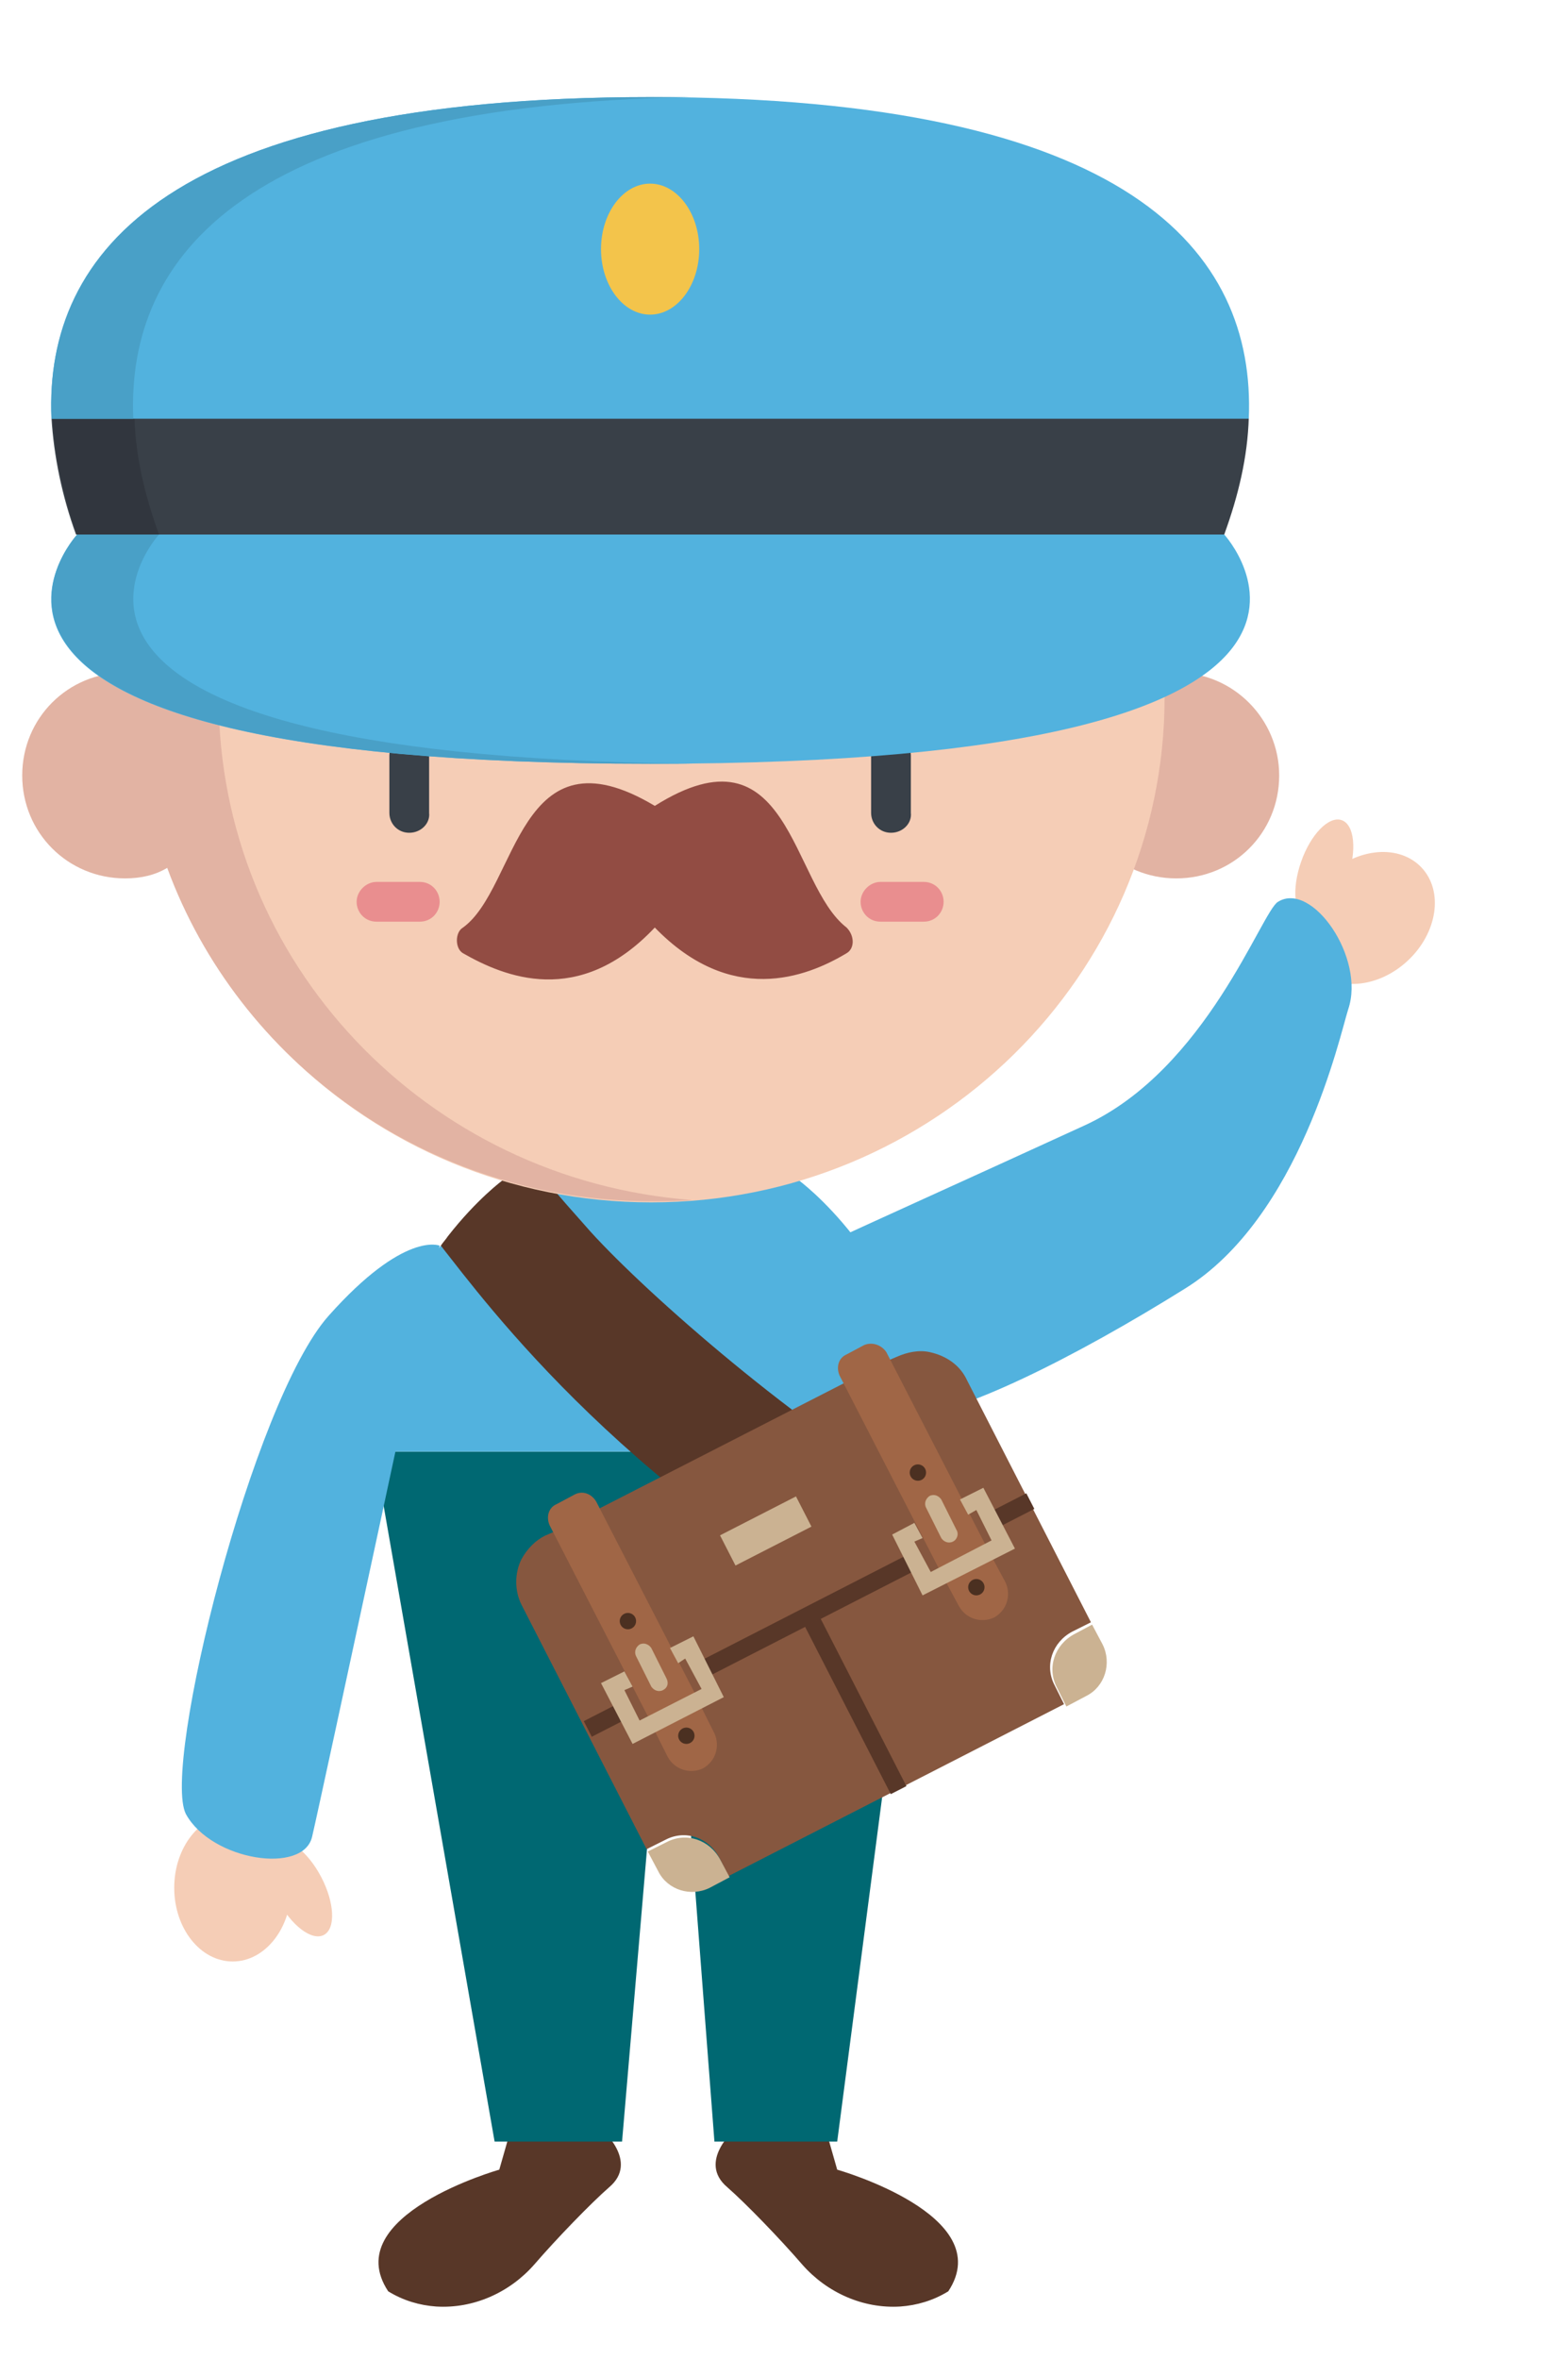 <?xml version="1.0" encoding="utf-8"?>
<!-- Generator: Adobe Illustrator 23.0.3, SVG Export Plug-In . SVG Version: 6.00 Build 0)  -->
<svg version="1.1" id="Слой_1" xmlns="http://www.w3.org/2000/svg" xmlns:xlink="http://www.w3.org/1999/xlink" x="0px" y="0px"
	 viewBox="0 0 134.1 201.7" style="enable-background:new 0 0 134.1 201.7;" xml:space="preserve">
<style type="text/css">
	.st0{fill:#583728;}
	.st1{fill:#006872;}
	.st2{fill:#52B2DE;}
	.st3{fill:#E2B3A3;}
	.st4{fill:#F5CDB6;}
	.st5{fill:#394048;}
	.st6{fill:#31363E;}
	.st7{fill:#49A0C7;}
	.st8{fill:#E98E8F;}
	.st9{fill:#F3C44B;}
	.st10{fill:#924C43;}
	.st11{fill:#86573F;}
	.st12{fill:#A06646;}
	.st13{fill:#CBB292;}
	.st14{fill:#4B3021;}
</style>
<path class="st0" d="M43.7,182l-1,3.5c0,0-13.8,3.9-9.5,10.4c1.3,0.8,2.7,1.2,4.1,1.3c3.2,0.2,6.3-1.2,8.4-3.6
	c1.9-2.2,4.8-5.2,6.4-6.6c2.6-2.2-0.7-5-0.7-5H43.7z"/>
<path class="st0" d="M70.6,182l1,3.5c0,0,13.8,3.9,9.5,10.4c-1.3,0.8-2.7,1.2-4.1,1.3c-3.2,0.2-6.3-1.2-8.4-3.6
	c-1.9-2.2-4.8-5.2-6.4-6.6c-2.6-2.2,0.7-5,0.7-5H70.6z"/>
<polygon class="st1" points="32,124.1 42.3,183.1 53.2,183.1 56.1,149.1 58.5,149.1 61.1,183.1 71.6,183.1 79.3,124.1 "/>
<path class="st2" d="M55.4,124.1H32c0-6.3,2-12.6,5.7-17.6L55.4,124.1z"/>
<path class="st2" d="M74.2,124.1h5.1c0-6.6-2.2-13.2-6.3-18.4c-2.5-3.2-4.7-4.8-4.7-4.8H46.7v8.3l9.9,9.9L74.2,124.1z"/>
<path class="st0" d="M79.3,128.3v13c-25.3-12.8-37.8-30-41.6-34.8c0.2-0.3,0.4-0.5,0.6-0.8c2.5-3.2,4.7-4.8,4.7-4.8h3.7
	c1.1,1.4,2.4,2.8,3.8,4.4C55.4,110.7,68.4,122.1,79.3,128.3z"/>
<path class="st3" d="M109.4,66.3c0,4.9-3.9,8.8-8.8,8.8s-8.8-3.9-8.8-8.8c0-4.9,3.9-8.8,8.8-8.8S109.4,61.5,109.4,66.3z"/>
<path class="st4" d="M99.6,59.6c0-23.9-19.7-43.2-43.9-43.2c-24.3,0-43.9,19.3-43.9,43.2c0,23.9,19.7,43.2,43.9,43.2
	C79.9,102.8,99.6,83.4,99.6,59.6z"/>
<path class="st3" d="M18.7,59.6c0-22.7,17.8-41.3,40.5-43.1c-1.2-0.1-2.3-0.1-3.5-0.1c-23.6,0-42.9,18.3-43.9,41.2
	c-0.3,0-0.7-0.1-1.1-0.1c-4.9,0-8.8,3.9-8.8,8.8c0,4.9,3.9,8.8,8.8,8.8c1.4,0,2.6-0.3,3.6-0.9c6.1,16.6,22.3,28.5,41.4,28.5
	c1.2,0,2.3,0,3.5-0.1C36.5,100.9,18.7,82.3,18.7,59.6z"/>
<path class="st5" d="M55.9,30.7l-51.5,5c0.2,3.3,0.9,6.7,2.1,10l49.1,7.1l49.1-7.1c1.2-3.3,2-6.6,2.1-10L55.9,30.7z"/>
<path class="st6" d="M13.6,45.7c-1.2-3.3-2-6.6-2.1-10l48-4.7l-3.5-0.3l-51.5,5c0.2,3.3,0.9,6.7,2.1,10l49.1,7.1l3.5-0.5L13.6,45.7z
	"/>
<path class="st5" d="M76.2,71.2c-1,0-1.7-0.8-1.7-1.7v-4.9c0-1,0.8-1.7,1.7-1.7c1,0,1.7,0.8,1.7,1.7v4.9
	C78,70.4,77.2,71.2,76.2,71.2z"/>
<path class="st5" d="M35,71.2c-1,0-1.7-0.8-1.7-1.7v-4.9c0-1,0.8-1.7,1.7-1.7c1,0,1.7,0.8,1.7,1.7v4.9C36.8,70.4,36,71.2,35,71.2z"
	/>
<path class="st2" d="M104.7,45.7c0,0,18,19.6-49.1,19.6S6.6,45.7,6.6,45.7H104.7z"/>
<path class="st7" d="M13.6,45.7h-7c0,0-18,19.6,49.1,19.6c1.2,0,2.4,0,3.5,0C-3.8,64.6,13.6,45.7,13.6,45.7z"/>
<path class="st2" d="M4.4,35.7C3.8,21.5,14.6,8.3,55.6,8.3s51.8,13.2,51.2,27.5H4.4z"/>
<path class="st7" d="M59.1,8.3c-1.1,0-2.3,0-3.5,0c-41,0-51.8,13.2-51.2,27.5h7C10.8,21.9,21,9,59.1,8.3z"/>
<path class="st8" d="M79,78.8h-3.7c-1,0-1.7-0.8-1.7-1.7s0.8-1.7,1.7-1.7H79c1,0,1.7,0.8,1.7,1.7S80,78.8,79,78.8z"/>
<path class="st8" d="M35.9,78.8h-3.7c-1,0-1.7-0.8-1.7-1.7s0.8-1.7,1.7-1.7h3.7c1,0,1.7,0.8,1.7,1.7S36.9,78.8,35.9,78.8z"/>
<path class="st5" d="M55.6,79.1c-2,0-3.8-0.8-5-2.2C50,76.1,50,75,50.8,74.4c0.7-0.6,1.8-0.6,2.5,0.2c0.6,0.7,1.5,1,2.4,1
	s1.8-0.4,2.4-1c0.6-0.7,1.7-0.8,2.5-0.2c0.7,0.6,0.8,1.7,0.2,2.5C59.4,78.3,57.6,79.1,55.6,79.1z"/>
<path class="st9" d="M59.8,21.3c0-3.1-1.9-5.6-4.2-5.6c-2.3,0-4.2,2.5-4.2,5.6c0,3.1,1.9,5.6,4.2,5.6C57.9,26.9,59.8,24.4,59.8,21.3
	z"/>
<g>
	<path class="st10" d="M72.4,81.5c0.7-0.4,0.7-1.5,0-2.2c-4.8-3.7-4.8-17.7-16.4-10.4c-11.7-7-11.7,7-16.4,10.4
		c-0.7,0.4-0.7,1.8,0,2.2c3.5,2,9.9,4.7,16.4-2.2C62.5,86,68.9,83.6,72.4,81.5z"/>
</g>
<ellipse class="st4" cx="19.9" cy="161.4" rx="5" ry="6.3"/>
<ellipse transform="matrix(0.886 -0.465 0.465 0.886 -72.04 30.303)" class="st4" cx="25.5" cy="161.4" rx="2.1" ry="4.5"/>
<g>
	<ellipse transform="matrix(0.731 -0.682 0.682 0.731 -22.082 100.894)" class="st4" cx="117" cy="78.5" rx="6.3" ry="5"/>
	<ellipse transform="matrix(0.331 -0.944 0.944 0.331 5.555 156.603)" class="st4" cx="113.2" cy="74.4" rx="4.5" ry="2.1"/>
	<path class="st2" d="M70.7,106.3c-0.3,0.2-0.6,0.5-0.6,0.8c-0.4,2.8-1.5,14.3,7.1,14.1c4.7-0.1,14.8-5.2,24.1-11
		c9.9-6.1,13.3-21.7,14-23.9c1.5-4.4-3.1-11-6-9.2c-1.4,0.8-6.1,14.3-16.5,19.1C83,100.7,73,105.2,70.7,106.3z"/>
</g>
<g>
	<path class="st11" d="M79.5,115.6c-0.9-0.2-1.9,0-2.8,0.4l-0.7,0.3l0,0l-3.9,2l0,0l-20.9,10.7l0,0l-3.9,2l0,0l-0.7,0.3
		c-0.8,0.4-1.5,1.1-2,2c-0.6,1.2-0.6,2.7,0,3.9l10.7,20.9l1.6-0.8c1.7-0.9,3.7-0.2,4.6,1.5l0.8,1.6l28.7-14.7l-0.8-1.6
		c-0.9-1.7-0.2-3.7,1.5-4.6l1.6-0.8L82.7,118C82.1,116.7,80.9,115.9,79.5,115.6z"/>
	<g>
		<path class="st12" d="M49.1,127.8l-1.5,0.8c-0.7,0.3-0.9,1.1-0.6,1.8l8.8,17.1l0.3,0.7l1,2c0.6,1.1,1.9,1.5,3,1
			c1.1-0.6,1.5-1.9,1-3l-1-2l-0.3-0.7l-8.8-17.1C50.6,127.7,49.8,127.4,49.1,127.8z"/>
		<path class="st12" d="M73.9,115l-1.5,0.8c-0.7,0.3-0.9,1.1-0.6,1.8l8.8,17.1l0.7,1.3l0.7,1.3c0.6,1.1,1.9,1.5,3,1
			c1.1-0.6,1.5-1.9,1-3l-0.7-1.3l-0.7-1.3l-8.8-17.1C75.4,115,74.6,114.7,73.9,115z"/>
	</g>
	<path class="st13" d="M62.4,160.5l-1.7,0.9c-1.6,0.8-3.6,0.2-4.4-1.4l-0.9-1.7l1.6-0.8c1.7-0.9,3.7-0.2,4.6,1.5L62.4,160.5z"/>
	<path class="st13" d="M93.4,138.9l0.9,1.7c0.8,1.6,0.2,3.6-1.4,4.4l-1.7,0.9l-0.8-1.6c-0.9-1.7-0.2-3.7,1.5-4.6L93.4,138.9z"/>
	
		<rect x="61.8" y="129.5" transform="matrix(0.89 -0.456 0.456 0.89 -52.476 44.193)" class="st13" width="7.3" height="2.9"/>
	<g>
		<rect x="50" y="146.3" transform="matrix(0.89 -0.456 0.456 0.89 -61.285 39.744)" class="st0" width="3.7" height="1.5"/>
		
			<rect x="84.6" y="128.5" transform="matrix(0.89 -0.456 0.456 0.89 -49.408 53.572)" class="st0" width="3.7" height="1.5"/>
		
			<rect x="58.8" y="137.4" transform="matrix(0.89 -0.456 0.456 0.89 -55.346 46.658)" class="st0" width="20.5" height="1.5"/>
	</g>
	<circle class="st14" cx="53.7" cy="138.6" r="0.7"/>
	<circle class="st14" cx="58.7" cy="148.4" r="0.7"/>
	<circle class="st14" cx="78.5" cy="125.9" r="0.7"/>
	<circle class="st14" cx="83.5" cy="135.7" r="0.7"/>
	
		<rect x="72.4" y="137.9" transform="matrix(0.89 -0.456 0.456 0.89 -58.477 49.347)" class="st0" width="1.5" height="16.1"/>
	<path class="st13" d="M56.7,144.5c-0.4,0.2-0.8,0-1-0.3l-1.3-2.6c-0.2-0.4,0-0.8,0.3-1c0.4-0.2,0.8,0,1,0.3l1.3,2.6
		C57.2,143.9,57.1,144.3,56.7,144.5z"/>
	<path class="st13" d="M81.5,131.8c-0.4,0.2-0.8,0-1-0.3l-1.3-2.6c-0.2-0.4,0-0.8,0.3-1c0.4-0.2,0.8,0,1,0.3l1.3,2.6
		C82,131.1,81.9,131.6,81.5,131.8z"/>
	<polygon class="st13" points="57.3,140.9 58,142.2 58.6,141.8 60,144.4 54.7,147.1 53.4,144.5 54.1,144.2 53.4,142.9 51.4,143.9 
		54.1,149.1 61.9,145.1 59.3,139.9 	"/>
	<polygon class="st13" points="82.1,128.2 82.8,129.5 83.5,129.1 84.8,131.7 79.6,134.4 78.2,131.8 78.9,131.5 78.2,130.2 
		76.3,131.2 78.9,136.4 86.8,132.4 84.1,127.2 	"/>
</g>
<path class="st2" d="M37.6,106.5c0,0-3-1.3-9.5,6c-6.5,7.3-14.3,38.5-12.2,42.6c2.2,4,10.1,5.2,10.8,1.9
	C27.5,153.6,37.6,106.5,37.6,106.5z"/>
</svg>
